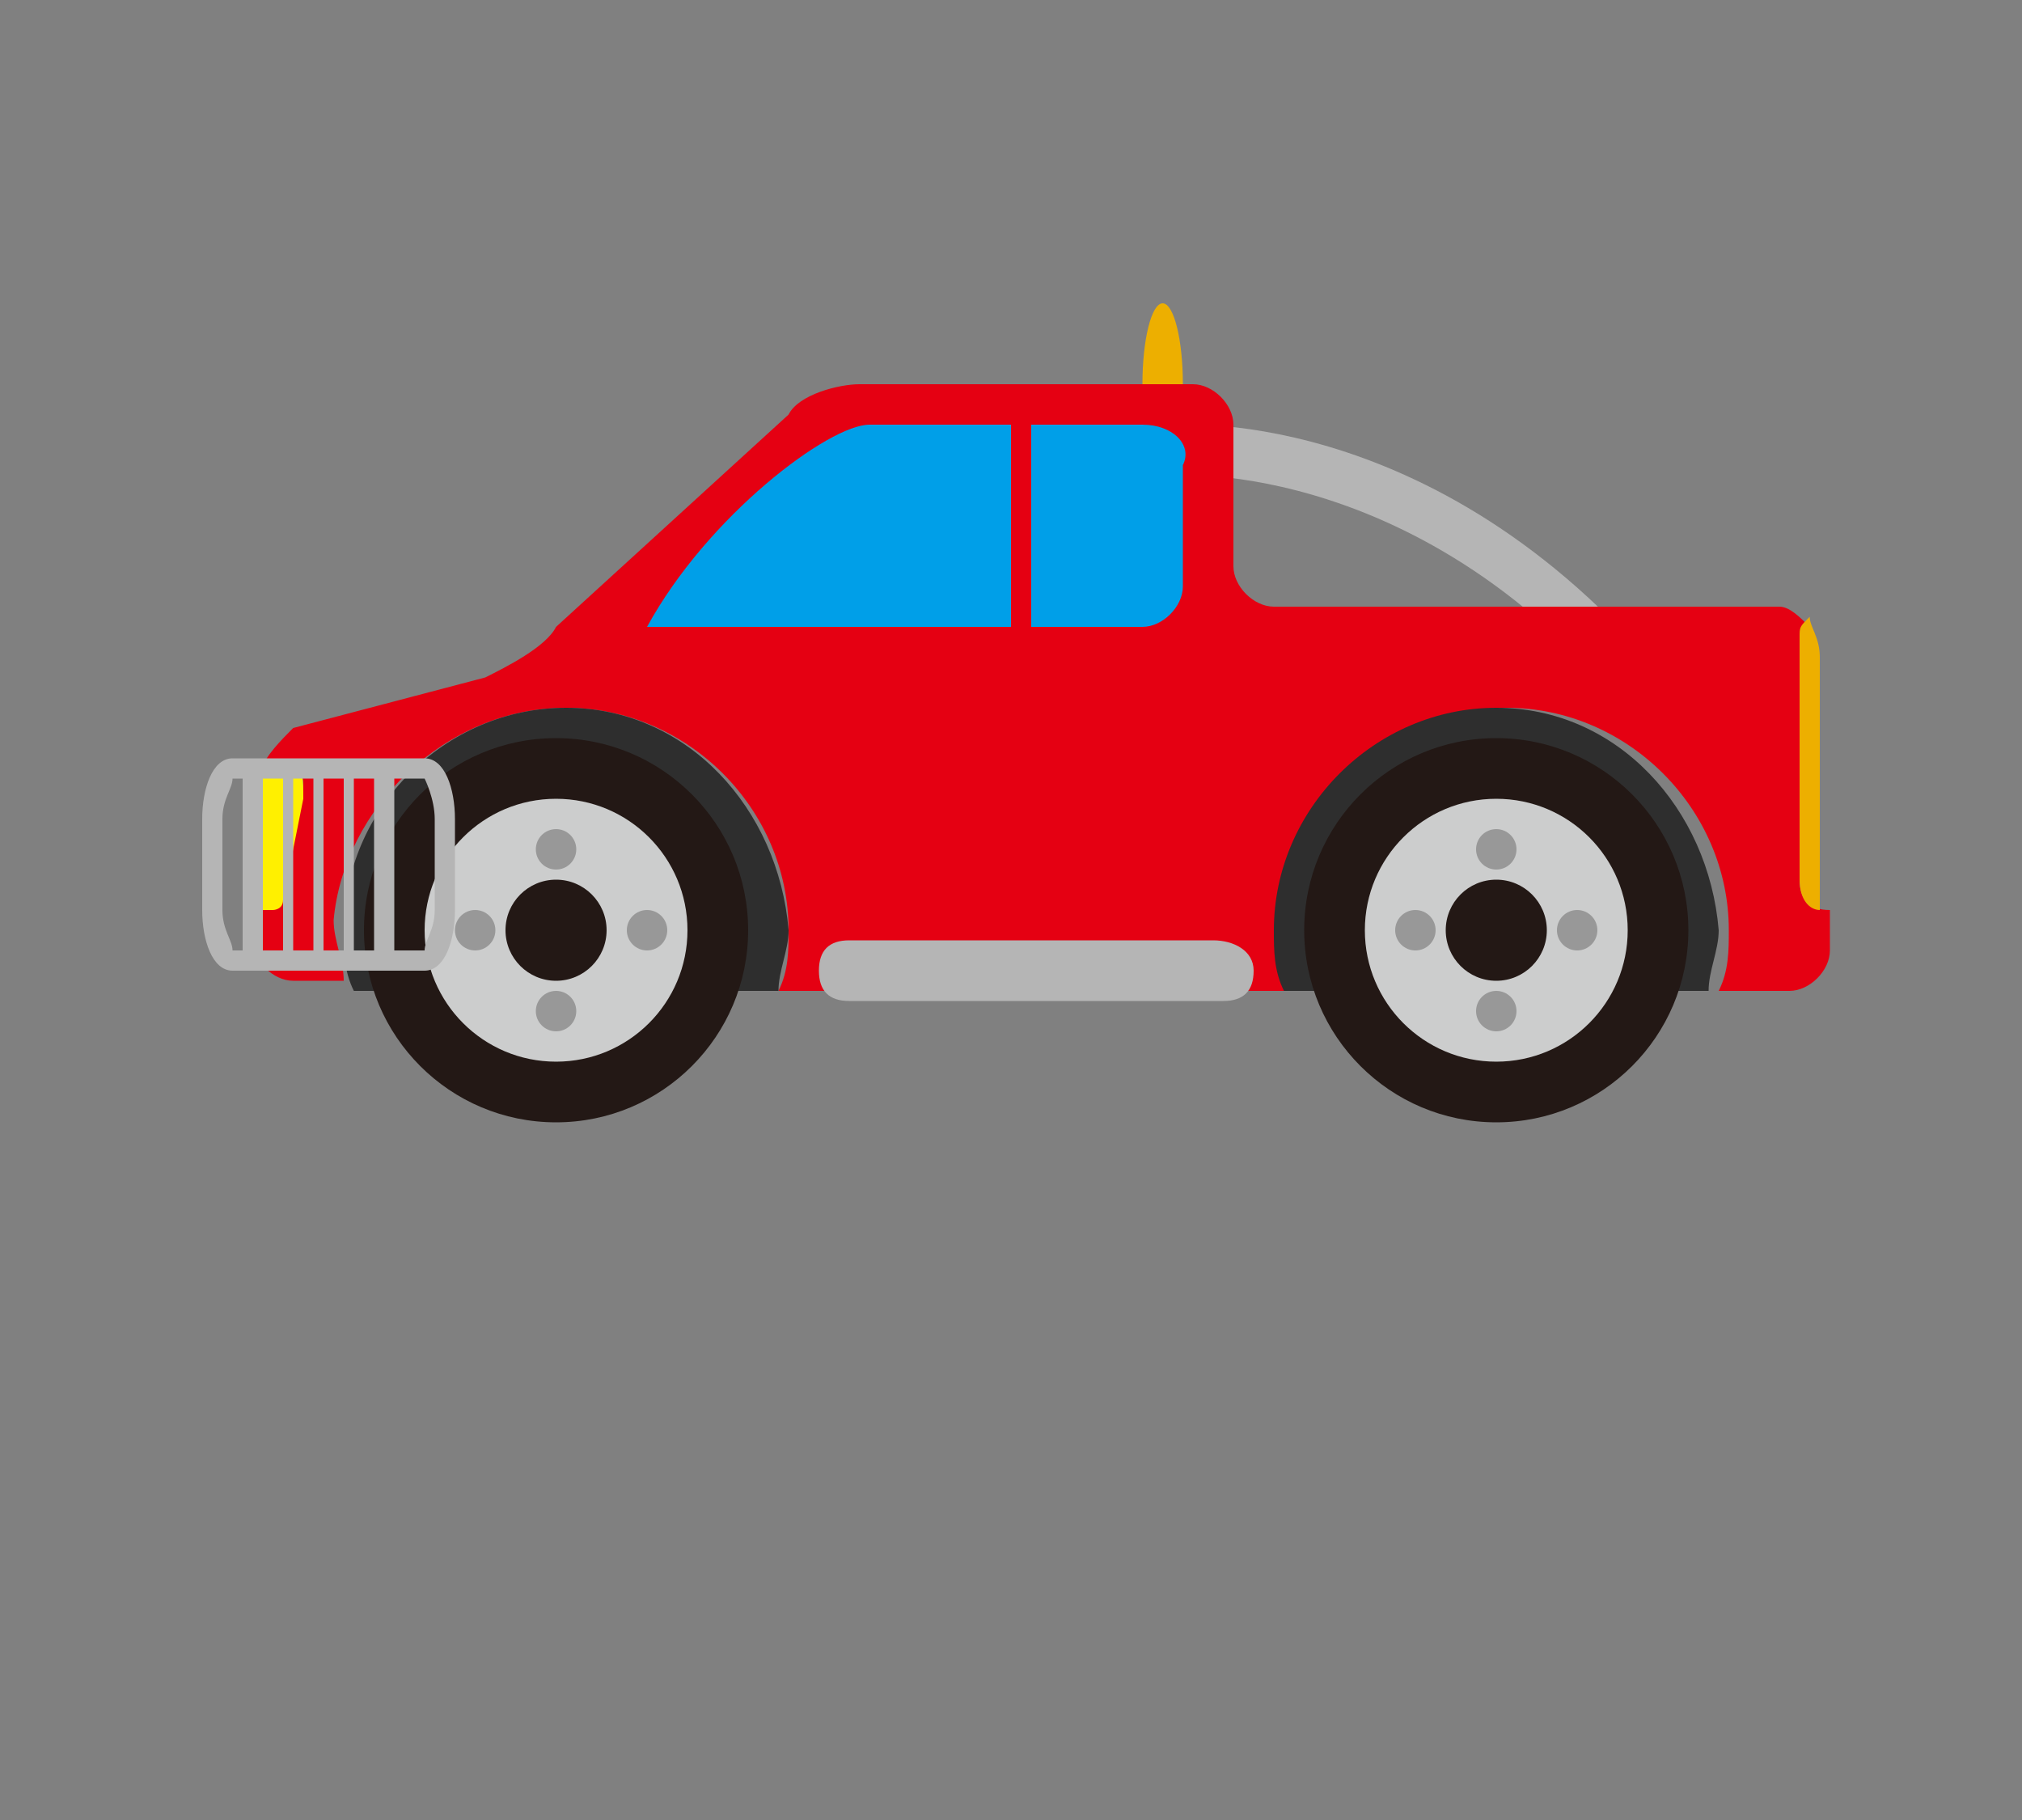 <?xml version="1.0" encoding="utf-8"?>
<!-- Generator: Adobe Illustrator 19.2.1, SVG Export Plug-In . SVG Version: 6.00 Build 0)  -->
<svg version="1.1" id="レイヤー_1" xmlns="http://www.w3.org/2000/svg" xmlns:xlink="http://www.w3.org/1999/xlink" x="0px"
	 y="0px" width="20px" height="18px" viewBox="0 0 20 18" style="enable-background:new 0 0 20 18;" xml:space="preserve">
<rect x="0" y="0" width="20" height="18" fill="#808080" stroke="none"/>
<style type="text/css">
	.st0{fill:#EDAF00;}
	.st1{fill:#B5B5B5;}
	.st2{fill:#E50012;}
	.st3{fill:#2E2E2E;}
	.st4{fill:#FFF000;}
	.st5{fill:#009FE8;}
	.st6{fill:#231815;}
	.st7{fill:#CCCDCD;}
	.st8{fill:#989898;}
</style>
<g>
	<ellipse class="st0" cx="11.5" cy="3.8" rx="0.2" ry="0.8"/>
	<path class="st1" d="M16.3,7.3c-2.1-2.8-4.7-2.6-4.7-2.6l0-0.5c0.1,0,2.8-0.2,5.1,2.8L16.3,7.3z"/>
	<g>
		<path class="st2" d="M17.8,8.7V6.4c0-0.1,0-0.2,0.1-0.2C17.8,6.1,17.7,6,17.6,6h-5c-0.2,0-0.4-0.2-0.4-0.4V4.2
			c0-0.2-0.2-0.4-0.4-0.4H8.5c-0.2,0-0.6,0.1-0.7,0.3L5.5,6.2C5.4,6.4,5,6.6,4.8,6.7L2.9,7.2C2.8,7.3,2.6,7.5,2.6,7.6h0.3
			C3,7.6,3,7.7,3,7.8l-0.2,1C2.8,9,2.7,9,2.6,9H2.5v0.3c0,0.2,0.2,0.4,0.4,0.4h0.5c0-0.2-0.1-0.4-0.1-0.6C3.4,8,4.4,7,5.6,7
			c1.2,0,2.2,1,2.2,2.2c0,0.2,0,0.4-0.1,0.6h5.1c0-0.2-0.1-0.4-0.1-0.6c0-1.2,1-2.2,2.2-2.2c1.2,0,2.2,1,2.2,2.2
			c0,0.2,0,0.4-0.1,0.6h0.7c0.2,0,0.4-0.2,0.4-0.4V9C17.9,9,17.8,8.9,17.8,8.7z"/>
		<path class="st3" d="M5.6,7C4.4,7,3.4,8,3.4,9.2c0,0.2,0,0.4,0.1,0.6H4h3.7c0-0.2,0.1-0.4,0.1-0.6C7.7,8,6.8,7,5.6,7z"/>
		<path class="st3" d="M14.8,7c-1.2,0-2.2,1-2.2,2.2c0,0.2,0,0.4,0.1,0.6h4.2c0-0.2,0.1-0.4,0.1-0.6C16.9,8,16,7,14.8,7z"/>
	</g>
	<path class="st4" d="M2.8,8.9l0.2-1C3,7.7,3,7.6,2.9,7.6H2.6c0,0.1,0,0.1,0,0.2V9h0.1C2.7,9,2.8,9,2.8,8.9z"/>
	<path class="st0" d="M17.9,6.1c-0.1,0.1-0.1,0.1-0.1,0.2v2.4C17.8,8.9,17.9,9,18,9V6.5C18,6.3,17.9,6.2,17.9,6.1z"/>
	<path class="st5" d="M8.6,4.2c-0.4,0-1.6,0.9-2.2,2H10v-2H8.6z"/>
	<g>
		<path class="st5" d="M11.3,4.2h-1.1v2h1.1c0.2,0,0.4-0.2,0.4-0.4V4.6C11.8,4.4,11.6,4.2,11.3,4.2z"/>
	</g>
	<g>
		<circle class="st6" cx="5.5" cy="9.2" r="1.9"/>
		<circle class="st7" cx="5.5" cy="9.2" r="1.3"/>
		<circle class="st6" cx="5.5" cy="9.2" r="0.5"/>
		<g>
			<circle class="st8" cx="5.5" cy="8.4" r="0.2"/>
			<circle class="st8" cx="4.7" cy="9.2" r="0.2"/>
			<circle class="st8" cx="5.5" cy="10" r="0.2"/>
			<circle class="st8" cx="6.4" cy="9.2" r="0.2"/>
		</g>
	</g>
	<g>
		<circle class="st6" cx="14.8" cy="9.2" r="1.9"/>
		<circle class="st7" cx="14.8" cy="9.2" r="1.3"/>
		<circle class="st6" cx="14.8" cy="9.2" r="0.5"/>
		<g>
			<circle class="st8" cx="14.8" cy="8.4" r="0.2"/>
			<circle class="st8" cx="14" cy="9.2" r="0.2"/>
			<circle class="st8" cx="14.8" cy="10" r="0.2"/>
			<circle class="st8" cx="15.6" cy="9.2" r="0.2"/>
		</g>
	</g>
	<path class="st1" d="M4.2,7.5H2.3C2.1,7.5,2,7.8,2,8.1V9c0,0.3,0.1,0.6,0.3,0.6h1.9c0.2,0,0.3-0.3,0.3-0.6V8.1
		C4.5,7.8,4.4,7.5,4.2,7.5z M2.9,7.7h0.2v1.7H2.9V7.7z M2.7,9.4H2.6V7.7h0.2V9.4z M3.2,7.7h0.2v1.7H3.2V7.7z M3.5,7.7h0.2v1.7H3.5
		V7.7z M2.2,9V8.1c0-0.2,0.1-0.3,0.1-0.4h0.1v1.7H2.3C2.3,9.3,2.2,9.2,2.2,9z M4.3,9c0,0.2-0.1,0.3-0.1,0.4H3.9V7.7h0.3
		c0,0,0.1,0.2,0.1,0.4V9z"/>
	<path class="st1" d="M12.4,9.6c0,0.2-0.1,0.3-0.3,0.3H8.4c-0.2,0-0.3-0.1-0.3-0.3l0,0c0-0.2,0.1-0.3,0.3-0.3h3.6
		C12.2,9.3,12.4,9.4,12.4,9.6L12.4,9.6z"/>
</g>
</svg>
